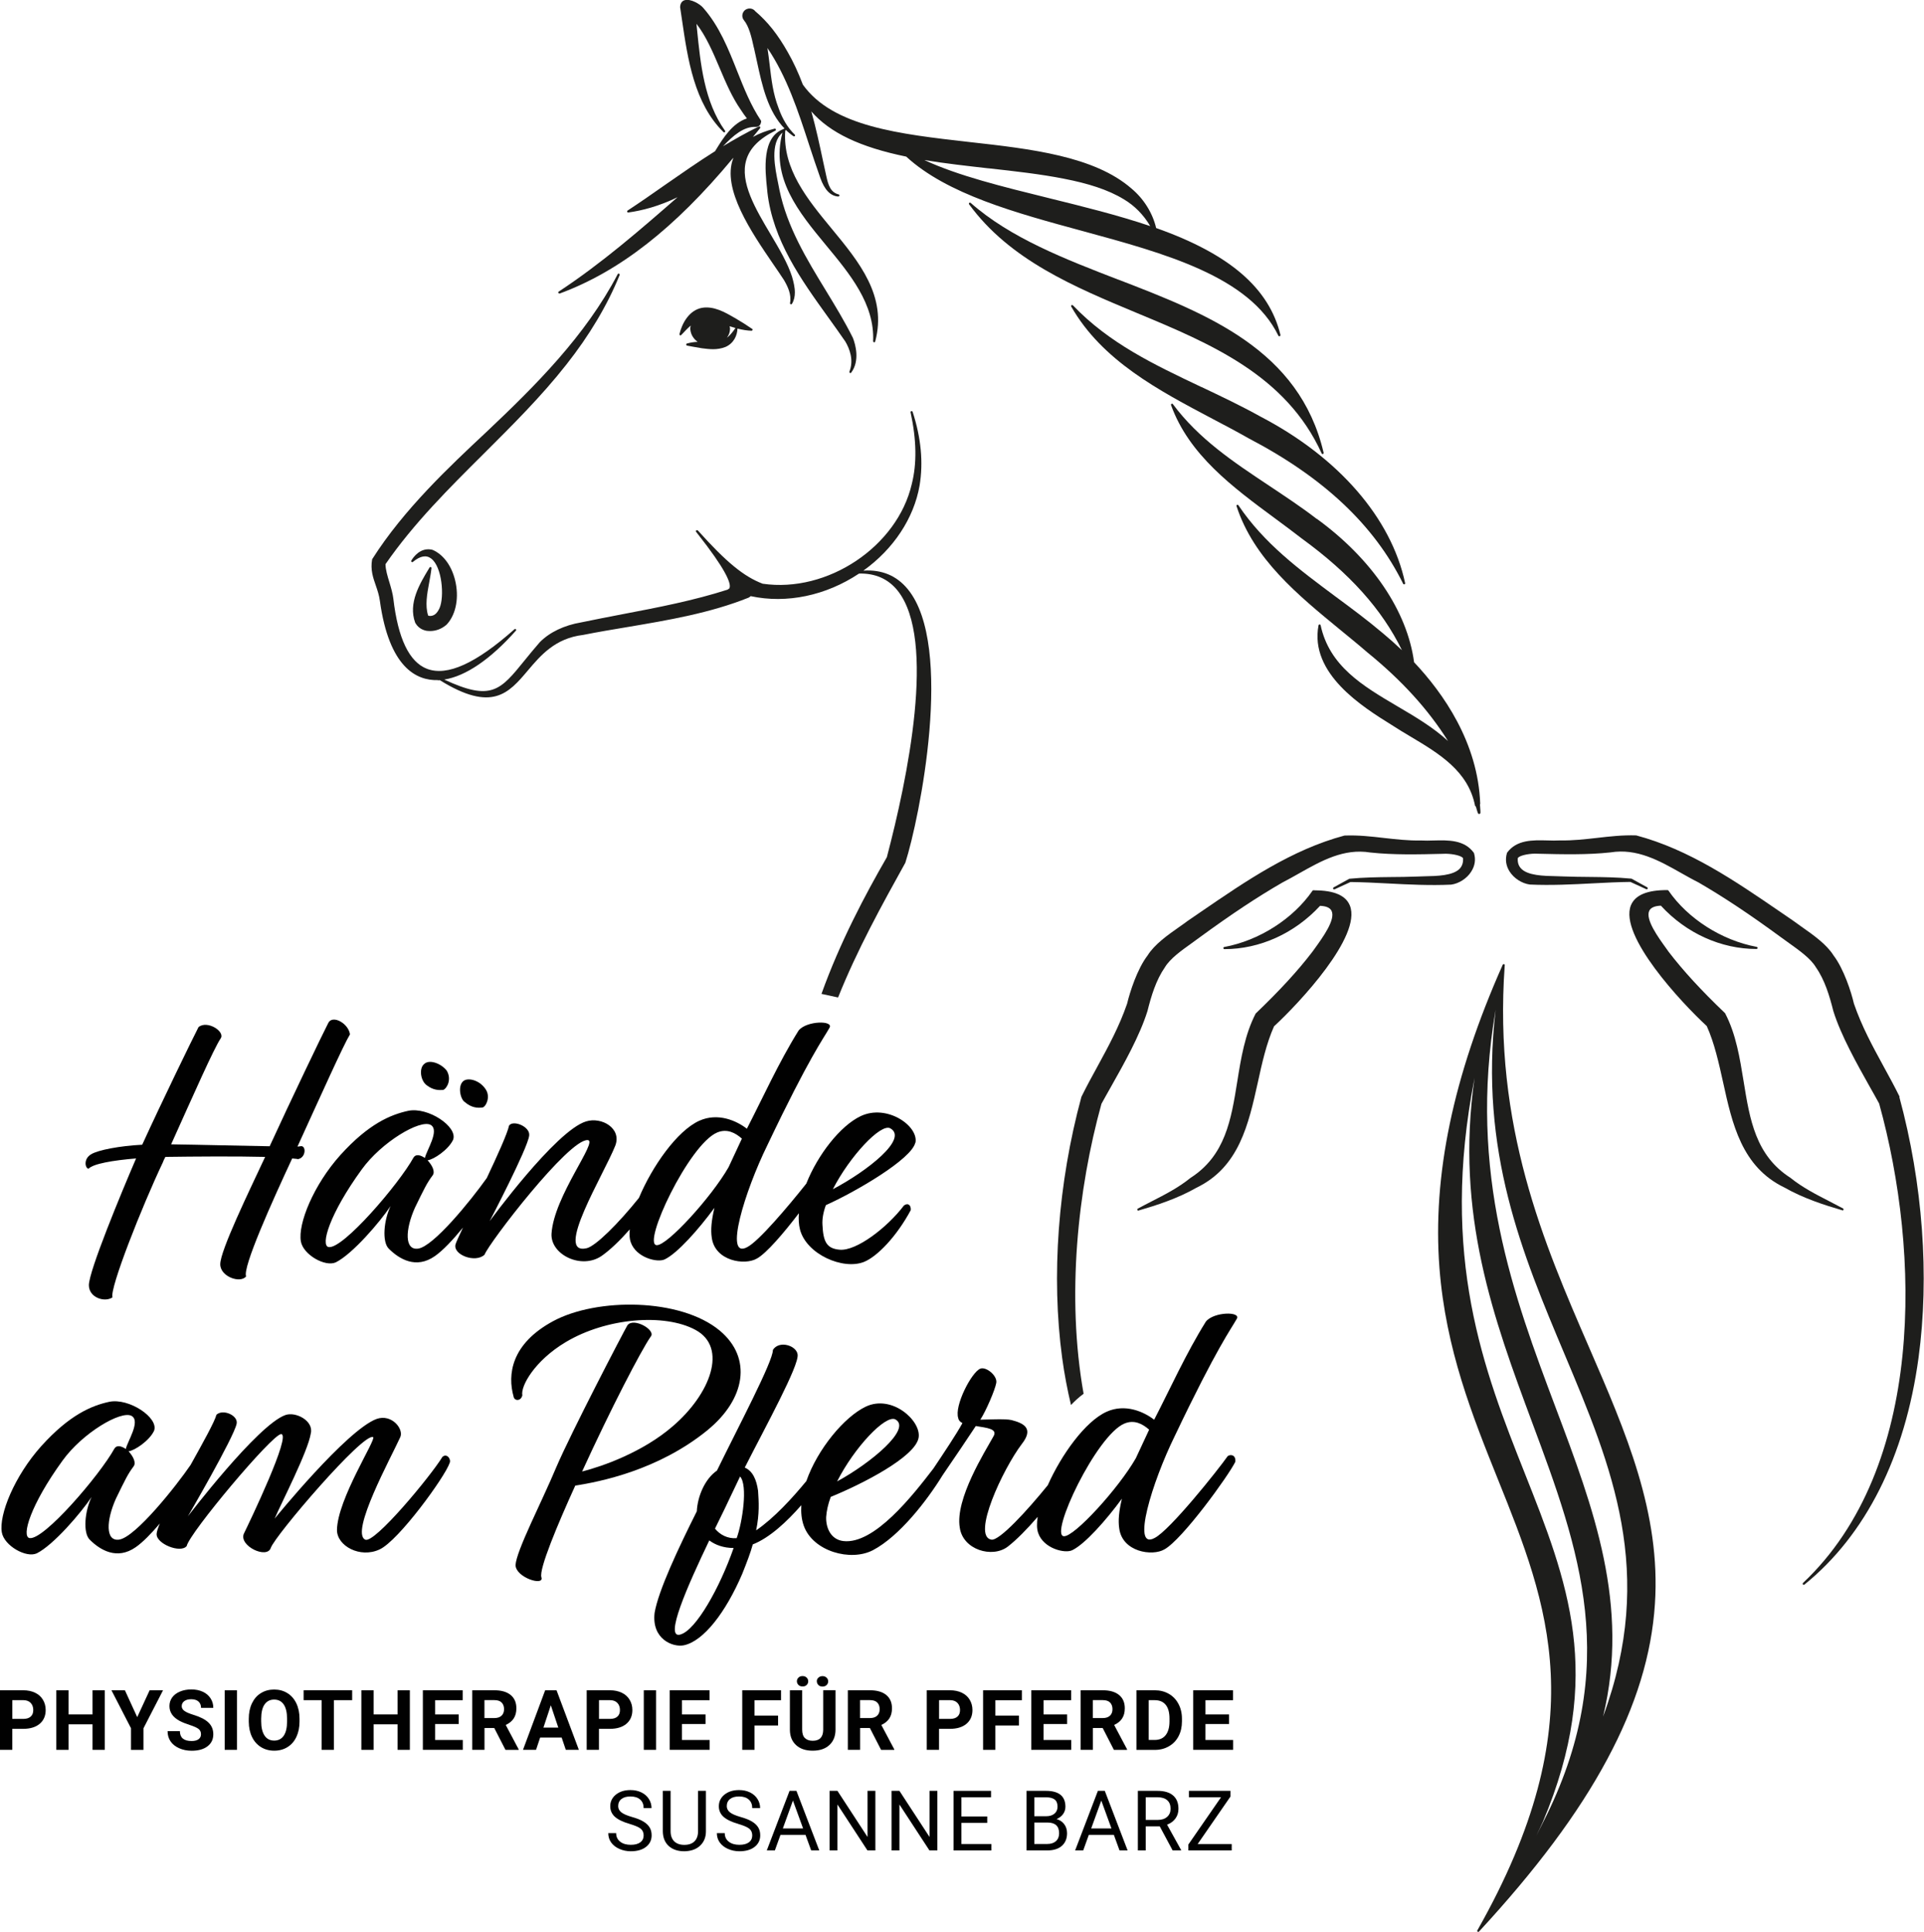<?xml version="1.0" encoding="UTF-8"?>
<svg id="Ebene_2" data-name="Ebene 2" xmlns="http://www.w3.org/2000/svg" viewBox="0 0 390.48 392.03">
  <defs>
    <style>
      .cls-1 {
        fill: #010101;
      }

      .cls-2 {
        fill: #1e1e1c;
      }
    </style>
  </defs>
  <g id="Ebene_1-2" data-name="Ebene 1">
    <g>
      <g>
        <path class="cls-1" d="m2.49,350.82v4.26H0v-12.09h4.72c.91,0,1.71.17,2.4.5.69.33,1.22.8,1.59,1.42.37.61.56,1.31.56,2.09,0,1.18-.41,2.12-1.22,2.8-.81.68-1.93,1.02-3.37,1.02h-2.18Zm0-2.02h2.23c.66,0,1.16-.15,1.51-.47.35-.31.52-.75.52-1.33s-.17-1.07-.52-1.44-.83-.55-1.45-.56h-2.28v3.8Z"/>
        <path class="cls-1" d="m21.27,355.08h-2.49v-5.18h-4.86v5.18h-2.49v-12.09h2.49v4.9h4.86v-4.9h2.49v12.09Z"/>
        <path class="cls-1" d="m27.85,348.44l2.52-5.45h2.72l-3.97,7.71v4.39h-2.53v-4.39l-3.97-7.71h2.73l2.5,5.45Z"/>
        <path class="cls-1" d="m40.79,351.91c0-.47-.17-.83-.5-1.08-.33-.25-.93-.52-1.79-.8-.86-.28-1.55-.56-2.05-.83-1.37-.74-2.06-1.74-2.06-3,0-.65.18-1.24.55-1.75.37-.51.9-.91,1.59-1.2.69-.29,1.46-.43,2.32-.43s1.63.16,2.31.47c.68.31,1.2.76,1.57,1.33.38.57.56,1.22.56,1.94h-2.49c0-.55-.17-.98-.52-1.29-.35-.31-.84-.46-1.47-.46s-1.08.13-1.42.39c-.34.26-.51.6-.51,1.02,0,.39.2.72.59.99.4.27.98.51,1.75.75,1.42.43,2.45.96,3.1,1.59s.97,1.42.97,2.36c0,1.05-.4,1.87-1.19,2.46-.79.6-1.86.89-3.2.89-.93,0-1.78-.17-2.54-.51-.76-.34-1.35-.81-1.75-1.4-.4-.59-.6-1.28-.6-2.06h2.5c0,1.33.8,2,2.39,2,.59,0,1.05-.12,1.39-.36.33-.24.5-.58.5-1.01Z"/>
        <path class="cls-1" d="m48.09,355.08h-2.49v-12.09h2.49v12.09Z"/>
        <path class="cls-1" d="m60.79,349.31c0,1.19-.21,2.23-.63,3.13s-1.02,1.59-1.81,2.08c-.78.49-1.68.73-2.69.73s-1.9-.24-2.68-.72-1.4-1.17-1.83-2.06c-.43-.89-.65-1.92-.66-3.08v-.6c0-1.19.21-2.24.64-3.14.43-.9,1.03-1.6,1.82-2.08.78-.49,1.68-.73,2.69-.73s1.9.24,2.69.73c.78.48,1.39,1.18,1.82,2.08.43.91.64,1.95.64,3.14v.54Zm-2.53-.55c0-1.27-.23-2.23-.68-2.89s-1.1-.99-1.94-.99-1.48.33-1.94.98c-.45.65-.68,1.6-.69,2.86v.59c0,1.23.23,2.19.68,2.87s1.11,1.02,1.96,1.02,1.48-.33,1.93-.98c.45-.66.68-1.61.68-2.87v-.59Z"/>
        <path class="cls-1" d="m71.46,345h-3.7v10.08h-2.49v-10.08h-3.65v-2.02h9.85v2.02Z"/>
        <path class="cls-1" d="m83.18,355.08h-2.49v-5.18h-4.86v5.18h-2.49v-12.09h2.49v4.9h4.86v-4.9h2.49v12.09Z"/>
        <path class="cls-1" d="m93.09,349.84h-4.78v3.24h5.62v2h-8.11v-12.09h8.09v2.02h-5.6v2.88h4.78v1.95Z"/>
        <path class="cls-1" d="m100.32,350.65h-1.99v4.43h-2.49v-12.09h4.49c1.43,0,2.53.32,3.31.96s1.16,1.54,1.16,2.7c0,.83-.18,1.51-.54,2.06-.36.55-.9.99-1.62,1.32l2.62,4.94v.12h-2.67l-2.27-4.43Zm-1.99-2.02h2.01c.63,0,1.11-.16,1.45-.48.34-.32.51-.76.51-1.32s-.16-1.02-.49-1.35c-.32-.33-.82-.49-1.49-.49h-2v3.63Z"/>
        <path class="cls-1" d="m113.99,352.59h-4.37l-.83,2.49h-2.65l4.5-12.09h2.31l4.53,12.09h-2.65l-.84-2.49Zm-3.7-2.02h3.02l-1.52-4.53-1.5,4.53Z"/>
        <path class="cls-1" d="m121.56,350.82v4.26h-2.49v-12.09h4.72c.91,0,1.71.17,2.4.5.69.33,1.22.8,1.59,1.42.37.61.56,1.31.56,2.09,0,1.18-.41,2.12-1.22,2.8-.81.68-1.93,1.02-3.37,1.02h-2.18Zm0-2.02h2.23c.66,0,1.16-.15,1.51-.47.35-.31.52-.75.52-1.33s-.17-1.07-.52-1.44-.83-.55-1.45-.56h-2.28v3.8Z"/>
        <path class="cls-1" d="m133.15,355.08h-2.49v-12.09h2.49v12.09Z"/>
        <path class="cls-1" d="m143.19,349.84h-4.78v3.24h5.62v2h-8.11v-12.09h8.09v2.02h-5.6v2.88h4.78v1.95Z"/>
        <path class="cls-1" d="m157.91,350.14h-4.78v4.94h-2.49v-12.09h7.87v2.02h-5.38v3.12h4.78v2.01Z"/>
        <path class="cls-1" d="m169.57,342.99v7.97c0,1.32-.41,2.37-1.24,3.14-.83.77-1.96,1.15-3.39,1.15s-2.53-.37-3.36-1.12-1.25-1.77-1.27-3.08v-8.06h2.49v7.98c0,.79.19,1.37.57,1.73.38.36.91.54,1.57.54,1.4,0,2.11-.74,2.13-2.21v-8.05h2.5Zm-5.54-1.82c0,.3-.11.54-.32.75s-.49.3-.83.3-.62-.1-.83-.31-.32-.45-.32-.74.1-.54.32-.75c.21-.21.49-.31.83-.31s.62.1.83.31c.21.21.32.46.32.75Zm1.74,0c0-.3.11-.55.34-.75.22-.2.5-.3.82-.3s.6.1.82.31c.22.21.33.46.33.75s-.1.54-.32.75c-.21.21-.49.31-.83.31s-.62-.1-.83-.31c-.21-.21-.32-.46-.32-.75Z"/>
        <path class="cls-1" d="m176.55,350.65h-1.99v4.43h-2.49v-12.09h4.49c1.43,0,2.53.32,3.31.96s1.16,1.54,1.16,2.7c0,.83-.18,1.51-.54,2.06-.36.55-.9.99-1.62,1.32l2.62,4.94v.12h-2.67l-2.27-4.43Zm-1.99-2.02h2.01c.63,0,1.11-.16,1.45-.48.34-.32.51-.76.51-1.32s-.16-1.02-.49-1.35c-.32-.33-.82-.49-1.49-.49h-2v3.63Z"/>
        <path class="cls-1" d="m190.58,350.82v4.26h-2.49v-12.09h4.72c.91,0,1.71.17,2.4.5.69.33,1.22.8,1.59,1.42.37.61.56,1.31.56,2.09,0,1.18-.41,2.12-1.22,2.8-.81.68-1.93,1.02-3.37,1.02h-2.18Zm0-2.02h2.23c.66,0,1.16-.15,1.51-.47.35-.31.52-.75.52-1.33s-.17-1.07-.52-1.44-.83-.55-1.45-.56h-2.28v3.8Z"/>
        <path class="cls-1" d="m206.79,350.14h-4.78v4.94h-2.49v-12.09h7.87v2.02h-5.38v3.12h4.78v2.01Z"/>
        <path class="cls-1" d="m216.57,349.84h-4.78v3.24h5.62v2h-8.11v-12.09h8.09v2.02h-5.6v2.88h4.78v1.95Z"/>
        <path class="cls-1" d="m223.8,350.65h-1.99v4.43h-2.49v-12.09h4.49c1.43,0,2.53.32,3.31.96s1.16,1.54,1.16,2.7c0,.83-.18,1.51-.54,2.06-.36.55-.9.99-1.62,1.32l2.62,4.94v.12h-2.67l-2.27-4.43Zm-1.99-2.02h2.01c.63,0,1.11-.16,1.45-.48.34-.32.51-.76.51-1.32s-.16-1.02-.49-1.35c-.32-.33-.82-.49-1.49-.49h-2v3.63Z"/>
        <path class="cls-1" d="m230.64,355.08v-12.09h3.72c1.06,0,2.01.24,2.85.72.84.48,1.49,1.16,1.96,2.04.47.88.71,1.89.71,3.01v.56c0,1.12-.23,2.12-.69,3-.46.88-1.11,1.55-1.96,2.04s-1.79.73-2.85.73h-3.75Zm2.49-10.08v8.07h1.2c.98,0,1.72-.32,2.23-.96s.78-1.55.79-2.73v-.64c0-1.23-.25-2.16-.76-2.79-.51-.63-1.25-.95-2.23-.95h-1.23Z"/>
        <path class="cls-1" d="m249.43,349.84h-4.78v3.24h5.62v2h-8.11v-12.09h8.09v2.02h-5.6v2.88h4.78v1.95Z"/>
        <path class="cls-1" d="m127.77,370.1c-1.37-.39-2.36-.88-2.99-1.45-.62-.57-.93-1.28-.93-2.12,0-.95.38-1.74,1.14-2.36.76-.62,1.75-.93,2.97-.93.83,0,1.57.16,2.22.48.65.32,1.16.76,1.51,1.33.36.56.54,1.18.54,1.85h-1.6c0-.73-.23-1.31-.7-1.73-.47-.42-1.12-.63-1.97-.63-.79,0-1.4.17-1.84.52-.44.35-.66.83-.66,1.44,0,.49.21.91.63,1.25.42.34,1.13.65,2.13.94,1.01.28,1.79.59,2.36.94.57.34.99.74,1.26,1.19.28.45.41.99.41,1.6,0,.98-.38,1.76-1.15,2.36-.76.59-1.79.88-3.07.88-.83,0-1.61-.16-2.33-.48-.72-.32-1.27-.75-1.67-1.31-.39-.55-.58-1.18-.58-1.89h1.6c0,.73.27,1.31.81,1.73.54.43,1.26.64,2.16.64.84,0,1.49-.17,1.94-.51s.67-.81.67-1.4-.21-1.05-.62-1.38c-.42-.32-1.17-.64-2.26-.96Z"/>
        <path class="cls-1" d="m143.27,363.4v8.22c0,1.14-.36,2.07-1.08,2.8-.71.73-1.68,1.13-2.89,1.22l-.42.02c-1.32,0-2.38-.36-3.16-1.07s-1.18-1.7-1.2-2.95v-8.24h1.58v8.19c0,.88.24,1.55.72,2.04.48.48,1.17.73,2.06.73s1.59-.24,2.07-.72c.48-.48.72-1.16.72-2.04v-8.2h1.6Z"/>
        <path class="cls-1" d="m149.81,370.1c-1.37-.39-2.36-.88-2.99-1.45-.62-.57-.93-1.28-.93-2.12,0-.95.38-1.74,1.14-2.36.76-.62,1.75-.93,2.97-.93.83,0,1.57.16,2.22.48.65.32,1.16.76,1.51,1.33.36.56.54,1.18.54,1.85h-1.6c0-.73-.23-1.31-.7-1.73-.47-.42-1.12-.63-1.97-.63-.79,0-1.4.17-1.84.52-.44.35-.66.83-.66,1.44,0,.49.21.91.63,1.25.42.34,1.13.65,2.13.94,1.01.28,1.79.59,2.36.94.57.34.99.74,1.26,1.19.28.45.41.99.41,1.6,0,.98-.38,1.76-1.15,2.36-.76.59-1.79.88-3.07.88-.83,0-1.61-.16-2.33-.48-.72-.32-1.27-.75-1.67-1.31-.39-.55-.58-1.18-.58-1.89h1.6c0,.73.27,1.31.81,1.73.54.43,1.26.64,2.16.64.84,0,1.49-.17,1.94-.51s.67-.81.67-1.4-.21-1.05-.62-1.38c-.42-.32-1.17-.64-2.26-.96Z"/>
        <path class="cls-1" d="m163.47,372.33h-5.07l-1.14,3.16h-1.64l4.62-12.09h1.4l4.63,12.09h-1.64l-1.15-3.16Zm-4.59-1.3h4.11l-2.06-5.66-2.05,5.66Z"/>
        <path class="cls-1" d="m177.65,375.49h-1.6l-6.09-9.32v9.32h-1.6v-12.09h1.6l6.11,9.36v-9.36h1.59v12.09Z"/>
        <path class="cls-1" d="m190.23,375.49h-1.6l-6.09-9.32v9.32h-1.6v-12.09h1.6l6.11,9.36v-9.36h1.59v12.09Z"/>
        <path class="cls-1" d="m200.36,369.9h-5.24v4.29h6.09v1.3h-7.68v-12.09h7.6v1.3h-6.01v3.9h5.24v1.3Z"/>
        <path class="cls-1" d="m208.33,375.49v-12.09h3.95c1.31,0,2.3.27,2.96.81.66.54.99,1.35.99,2.41,0,.56-.16,1.06-.48,1.5-.32.44-.76.77-1.31,1.01.65.18,1.17.53,1.55,1.04.38.51.57,1.12.57,1.83,0,1.08-.35,1.94-1.05,2.56s-1.7.93-2.98.93h-4.19Zm1.59-6.94h2.41c.7,0,1.26-.17,1.67-.52.42-.35.63-.82.63-1.42,0-.66-.19-1.15-.58-1.45s-.98-.45-1.77-.45h-2.36v3.85Zm0,1.28v4.35h2.63c.74,0,1.33-.19,1.76-.58.43-.39.64-.92.64-1.59,0-1.46-.79-2.18-2.38-2.18h-2.66Z"/>
        <path class="cls-1" d="m226.05,372.33h-5.07l-1.14,3.16h-1.64l4.62-12.09h1.4l4.63,12.09h-1.64l-1.15-3.16Zm-4.59-1.3h4.11l-2.06-5.66-2.05,5.66Z"/>
        <path class="cls-1" d="m235.37,370.6h-2.84v4.89h-1.6v-12.09h4c1.36,0,2.41.31,3.14.93.73.62,1.1,1.52,1.1,2.71,0,.75-.2,1.41-.61,1.97-.41.56-.97.98-1.7,1.25l2.84,5.13v.1h-1.71l-2.62-4.89Zm-2.84-1.3h2.45c.79,0,1.42-.21,1.89-.62.47-.41.7-.96.7-1.65,0-.75-.22-1.32-.67-1.72-.45-.4-1.09-.6-1.93-.61h-2.44v4.59Z"/>
        <path class="cls-1" d="m243.06,374.19h6.92v1.3h-8.8v-1.2l6.63-9.59h-6.52v-1.3h8.43v1.16l-6.65,9.63Z"/>
      </g>
      <path class="cls-2" d="m138.17,39.49l-.31.26c-.12.1-.24.2-.36.31.53-.24,1.05-.51,1.6-.82.27-.24.54-.48.82-.71-.58.34-1.16.66-1.75.97Z"/>
      <path class="cls-2" d="m159.44,26.24c-.05-.09-.14-.14-.22-.12h-.03c-.05.02-.1.03-.15.07-.03.02-.03.05-.05.07-.07.22-.14.44-.17.66.17-.15.34-.29.54-.41.02-.02.03-.02.03-.03.07-.07.1-.17.05-.24Z"/>
      <path class="cls-2" d="m90.49,126.88h-.02c-.87.75-2.04,1.17-3.16,1.17-.26,0-.51-.02-.75-.05-1.02-.19-1.82-.77-2.3-1.65-1.45-3.96.92-7.88,2.81-11.01l.1-.17c.05-.09.15-.14.26-.1s.15.14.14.22c-.1.95-.29,1.94-.46,2.89-.43,2.31-.87,4.7-.22,6.72l.02.02q.09.07.46.07c.78-.05,1.33-.51,1.84-1.6,1-2.31.53-8.37-1.7-10.05-1-.77-2.25-.53-3.71.68-.09.07-.19.07-.27,0s-.1-.19-.05-.27c.39-.66,1.84-2.77,4.27-2.19,2.36.99,4.12,3.54,4.75,6.8.66,3.4-.12,6.67-1.99,8.52Z"/>
      <g>
        <g>
          <path class="cls-1" d="m60.99,232.59c-.08,0-.39.08-.62.08,4.94-10.81,9.34-20.62,10.66-22.78-.31-2.24-3.55-4.02-4.4-2.32-1.24,2.4-7.65,15.76-11.9,25.03-5.64-.08-13.98-.31-20-.39,4.63-10.27,8.65-19.39,10.04-21.47,1.01-1.39-2.7-3.79-4.48-2.32-1.31,2.55-7.26,14.75-11.43,23.87-4.56.23-8.96,1.08-10.35,1.93-1.62.93-1.24,2.86-.54,2.94.93-1.01,4.94-1.7,9.65-2.09-3.09,7.18-9.58,22.86-9.58,25.72,0,2.55,3.24,3.55,4.79,2.47-.62-1.78,6.02-18.54,10.2-27.34.15-.39.31-.77.54-1.16,5.79-.08,14.29-.15,20.24,0-3.32,7.11-9.11,19-9.11,21.78,0,2.55,4.09,3.94,5.25,2.47-.77-1.78,5.25-15.14,9.35-23.94.62.08,1,.08,1.16.15,1.7-.31,1.7-2.86.54-2.63Z"/>
          <path class="cls-1" d="m86.63,220.24c1.31,1,2.47,1,3.32.93.77-.31,1.78-2.16.7-3.94-1.16-1.47-3.55-2.32-4.56-1.32-1.08.85-.77,3.4.54,4.33Z"/>
          <path class="cls-1" d="m94.35,223.64c1.32,1.16,2.63,1.24,3.63,1.08.62-.15,1.62-2.09.62-3.63-1.16-1.85-3.48-2.47-4.48-1.78-1.32.93-.7,3.79.23,4.33Z"/>
          <path class="cls-1" d="m185.79,231.9c.7-3.4-5.79-7.95-11.12-5.41-4.13,1.96-8.71,7.83-11.03,13.69-3.74,4.71-9.69,11.73-11.98,12.88-4.79,2.63-.54-11.28,4.09-20.7,8.57-18,11.43-21.7,12.59-23.79.93-1.54-4.64-1.47-6.26.54-4.01,6.41-7.34,13.82-10.5,19.93-2.09-1.62-5.87-3.32-9.65-1.62-4.54,2.05-9.6,9.31-12.26,15.66-4.17,5.2-8.77,9.77-10.6,10.21-6.72,1.54,3.48-14.98,5.79-20.78,1.39-3.55-2.78-5.95-5.95-4.94-6.18,1.93-19.54,20.24-19.54,20.24,0,0,7.72-14.75,8.03-17.38.23-1.85-3.32-3.24-4.09-2.01-.34,1.59-2.33,6-4.52,10.63-3.29,4.63-10.84,13.92-13.94,14.32-2.78.38-2.63-3.86-.62-8.34,1.85-3.79,2.39-4.94,3.55-6.49.62-.77-.08-2.09-1-3.09,1.24-.15,4.25-2.16,5.18-4.17,1-2.63-5.1-6.72-9.12-5.87-3.55.77-8.03,2.63-13.75,8.96-5.48,6.1-8.65,13.98-8.03,17.53.46,2.7,4.94,5.25,7.1,4.25,3.4-1.7,8.96-8.19,11.12-11.43-1.39,2.86-1.78,7.26-.39,8.65,2.16,2.16,5.56,4.17,9.34,1.54,1.65-1.14,3.71-3.34,5.73-5.81-.78,1.66-1.34,2.87-1.49,3.34-.69,2.16,4.02,3.94,5.87,2.16.85-2.32,17.07-23.48,20.93-23.25,2.24.08-6.87,11.35-7.34,19-.23,4.25,6.1,7.34,10.2,4.48,1.71-1.2,3.69-3.1,5.68-5.36-.1,1.02-.05,1.9.19,2.58,1.08,3.17,5.48,4.25,6.95,3.48,2.55-1.24,6.8-6.02,10.04-10.43-.62,2.63-.77,4.48-.54,6.02.62,4.79,6.72,5.72,9.19,4.25,1.91-1.06,5.41-5.14,8.49-9.18-.08,1.18-.03,2.31.23,3.31,1.31,5.02,8.73,8.26,12.98,6.57,2.7-1.08,6.64-5.18,9.5-10.51.08-1.08-.62-1.54-1.39-.93-3.4,4.48-9.65,9.27-13.05,8.96-2.63-.23-3.32-1.62-3.48-5.02-.08-1.16.15-2.55.69-4.02,6.18-2.78,17.38-9.34,18.15-12.67Zm-119.09,21.16c-1.7-.31.15-6.72,6.72-15.76,4.02-5.56,11.82-10.19,13.98-9.04,1.93,1.08-.93,5.33-1.16,6.72-.93-.62-1.85-.85-2.32-.08-2.93,5.33-14.37,18.69-17.23,18.15Zm66.57-.39c-3.01-.15,6.57-20.47,12.28-22.86,2.01-.85,3.71.08,5.02,1.24l-2.7,5.79c-3.48,6.1-12.51,15.99-14.6,15.83Zm47.42-23.71c3.71,2.09-4.63,8.65-11.66,12.36,3.4-6.64,9.73-13.44,11.66-12.36Z"/>
        </g>
        <path class="cls-1" d="m89.72,295.74c-2.32,3.78-13.75,17.61-15.6,16.68-3.09-1.47,5.25-16.68,7.11-20.78.77-1.62-1.7-4.79-4.79-3.71-6.1,2.24-20.7,20.23-20.7,20.23,1.31-3.09,6.79-13.67,7.34-17.3.62-2.55-3.09-4.48-5.18-3.71-5.64,2.01-19.77,20.55-19.77,20.55,0,0,9.27-15.91,9.89-18.77.39-1.7-2.78-3.09-4.09-1.85-.37,1.42-2.71,5.62-5.24,10.17-2.86,4.21-11.22,14.74-14.53,15.17-2.78.38-2.63-3.86-.62-8.34,1.85-3.79,2.39-4.94,3.55-6.49.62-.77-.08-2.09-1-3.09,1.24-.15,4.25-2.16,5.18-4.17,1-2.63-5.1-6.72-9.12-5.87-3.55.77-8.03,2.63-13.75,8.96-5.48,6.1-8.65,13.98-8.03,17.53.46,2.7,4.94,5.25,7.1,4.25,3.4-1.7,8.96-8.19,11.12-11.43-1.39,2.86-1.78,7.26-.39,8.65,2.16,2.16,5.56,4.17,9.34,1.54,1.42-.98,3.15-2.75,4.9-4.81-.39.93-.63,1.66-.65,2.1-.15,2.01,4.87,4.02,6.1,2.47.54-2.63,17.38-22.71,19.16-22.71,2.16,0-6.33,17.69-7.57,20.23-1,2.47,4.71,5.18,5.48,2.86.77-2.4,18.77-23.48,20.77-22.48.7.39-7.26,12.59-7.34,18.85,0,3.24,4.71,5.79,8.65,3.94,3.86-1.77,13.28-14.75,14.21-17.53.39-.77-.62-2.16-1.54-1.16Zm-83.72,16.37c-1.7-.31.15-6.72,6.72-15.76,4.02-5.56,11.82-10.19,13.98-9.04,1.93,1.08-.93,5.33-1.16,6.72-.93-.62-1.85-.85-2.32-.08-2.93,5.33-14.37,18.69-17.23,18.15Z"/>
        <g>
          <path class="cls-1" d="m143.62,290.18c7.65-6.26,9.11-14.6,2.47-20.16-7.96-6.64-24.95-6.72-33.83-1.93-8.57,4.63-9.27,10.89-8.03,15.29.15.93,1.47,1.01,1.78-.23-.38-1.85,2.47-7.03,8.81-10.81,8.26-4.94,20.08-5.87,26.34-2.47,6.57,3.55,3.09,12.98-4.71,19.62-6.02,5.17-14.06,8.03-18.31,9.11,5.87-12.82,11.97-24.56,13.9-27.34,1.24-1.32-3.48-4.02-4.71-2.32-.93,1.62-11.43,21.78-14.44,28.81-2.86,6.87-8.11,16.91-8.26,19.85.08,2.55,5.87,4.32,5.25,2.47-.54-1.62,3.32-10.81,6.87-18.61,4.94-.77,16.84-3.09,26.88-11.28Z"/>
          <path class="cls-1" d="m251,267.63c.93-1.54-4.64-1.47-6.26.54-4.01,6.41-7.34,13.82-10.5,19.92-2.09-1.62-5.87-3.32-9.65-1.62-4.36,1.97-9.2,8.75-11.94,14.91-4.14,5.11-9.87,11.37-11.46,11.04-4.01-.7,2.32-14.29,6.18-19.39,2.55-3.24.31-4.25-2.08-4.87-1.24-.31-5.1-.08-6.33-.08,1.16-1.78,3.01-6.1,3.24-7.49.23-1.47-2.09-3.32-3.24-2.86-1.78.69-5.33,7.57-4.48,10.04.08.46.39.77.85,1-1.18,2.19-3.92,6.27-5.89,9.22-4.18,5.44-11.99,15.46-18.29,14.72-2.55-.31-3.55-2.7-3.48-4.87.08-1.24.39-2.63.93-4.09,6.26-2.55,17.23-8.11,17.84-12.05.54-3.4-5.41-8.8-10.74-6.26-4.34,2.07-9.78,8.6-12.05,15.1-2.86,3.47-6.54,7.5-10.19,10,.7-3.4.54-5.79.39-8.03-.31-2.24-1.08-4.02-2.7-4.71,4.32-8.5,11.04-20.7,10.73-22.94-.23-1.85-3.78-2.93-5.02-.93.08,2.24-7.18,15.91-11.35,24.48-2.47,1.7-3.94,5.25-4.09,8.26-3.71,7.42-7.8,16.06-8.57,20.62-.62,5.33,3.71,7.03,5.95,6.57,4.02-.85,8.5-6.72,11.82-14.45.93-2.32,1.7-4.32,2.16-6.02,3.39-1.32,6.93-4.61,9.85-7.96-.09,1.48.04,2.9.5,4.18,1.85,5.18,9.5,7.34,14.06,4.94,5.35-2.83,10.9-9.97,14.11-15.19,2.45-3.58,5.15-7.57,6.74-9.99,2.24.38,4.56.54,3.55,2.16-1.62,2.94-7.8,12.67-6.8,18.46.62,4.48,6.57,6.26,9.73,3.86,1.77-1.36,3.96-3.59,6.08-6.05-.2,1.32-.19,2.44.1,3.27,1.08,3.17,5.48,4.25,6.95,3.48,2.55-1.24,6.8-6.02,10.04-10.43-.62,2.63-.77,4.48-.54,6.02.62,4.79,6.72,5.72,9.19,4.25,3.63-2.01,12.98-14.91,14.37-17.76.15-1.31-.85-1.62-1.54-1.16-2.01,2.86-11.74,15.06-14.83,16.61-4.79,2.63-.54-11.28,4.09-20.7,8.57-18,11.43-21.7,12.59-23.79Zm-112.84,64.03c-3.55,1.16,1.47-10.04,5.79-19.08,1.24.93,2.93,1.54,4.94,1.54-2.86,8.19-7.65,16.61-10.73,17.53Zm11.35-19.54c-1.85.15-3.4-.7-4.4-1.93,1.39-2.78,2.55-5.25,3.32-6.87l1.77-3.71c1.62,1.78.46,9.35-.69,12.51Zm32.2-24.1c3.4,1.85-4.87,8.81-11.82,12.59,3.48-6.87,9.81-13.59,11.82-12.59Zm48.81,7.88c-3.48,6.1-12.51,15.99-14.6,15.83-3.01-.15,6.57-20.47,12.28-22.86,2.01-.85,3.71.08,5.02,1.24l-2.7,5.79Z"/>
        </g>
      </g>
      <g>
        <path class="cls-2" d="m267.22,105.29c-3.13-2.42-6.45-4.59-9.63-6.72-7.33-4.87-14.27-9.48-19.56-16.57-.05-.09-.17-.1-.26-.05-.1.05-.14.15-.1.26,3.64,10.09,12.5,16.64,21.08,22.97,1.89,1.39,3.67,2.72,5.43,4.08,9.76,7.11,16.26,14.34,20.35,22.68-1.29-1.22-2.57-2.36-3.81-3.39-3.11-2.64-6.41-5.09-9.61-7.45-7.47-5.56-14.54-10.8-19.78-18.58-.07-.09-.17-.12-.27-.07-.1.05-.14.15-.1.26,3.49,10.72,12.44,18.03,21.09,25.13,1.89,1.55,3.69,3.01,5.43,4.52,6.99,5.68,12.37,11.58,16.4,18.01-2.99-2.76-6.65-4.92-10.21-7.01-7.13-4.2-13.86-8.18-15.65-16.5-.02-.09-.12-.15-.2-.15-.1,0-.2.07-.22.17-1.87,9.82,8.96,16.57,14.78,20.19,1.26.83,2.64,1.65,3.95,2.43,5.73,3.42,11.65,6.96,13.03,13.98.02.09.09.14.15.15.07.17.15.46.2.66.22.71.27.88.44.88h.07s.07-.02.1-.03c.17-.05.17-.19.09-1.19-.02-.24-.03-.54-.05-.73.03-.03.05-.09.05-.14-.44-12.4-7.52-22.45-13.42-28.7-1.38-10.38-8.57-20.99-19.75-29.11Z"/>
        <path class="cls-2" d="m153.01,9.69c.22.94.43,1.89.63,2.87,1.03,4.76,2.18,10.08,5.66,13.6-.03-.02-.05-.04-.08-.05h-.03c-.05.02-.1.03-.15.07-4.47,1.62-3.78,8.27-3.35,12.25l.05.56c1.11,9.76,6.82,17.73,12.35,25.41,1.16,1.62,2.35,3.27,3.47,4.9.88,1.5,1.75,3.78.83,6.11-.03.1,0,.2.1.26.03.02.07.03.1.03.07,0,.12-.03.17-.09,1.8-2.45.85-5.73.34-7.04-1.67-3.35-3.64-6.58-5.55-9.71-3.84-6.29-7.81-12.81-9.36-20.31-.07-.37-.15-.78-.24-1.22-.68-3.32-1.72-8.23.85-10.41-2.45,9.19,3.3,16.13,8.86,22.86,4.85,5.85,9.87,11.91,9.54,19.46,0,.1.09.2.19.22h.03c.1,0,.19-.07.2-.15,2.47-9.22-3.27-16.16-8.81-22.88-4.93-5.97-10.02-12.15-9.44-19.95v-.14s-.01-.07-.03-.11c.51.51,1.07.98,1.68,1.4.1.07.22.05.29-.03s.07-.22-.02-.29c-1.39-1.34-2.5-3.16-3.28-5.39-1.12-2.87-1.46-5.83-1.8-8.71-.14-1.14-.27-2.31-.46-3.47,3.93,5.8,6.23,12.79,8.44,19.58.73,2.23,1.5,4.56,2.28,6.75.87,2.47,2.08,3.71,3.67,3.81.12-.02.2-.09.22-.19s-.05-.2-.15-.24c-1.67-.41-2.13-1.94-2.52-3.76-.2-.95-.43-1.92-.63-2.89-.71-3.35-1.45-6.82-2.4-10.19,3.78,4.34,9.93,7.26,19.26,9.17,8.32,7.64,22.27,11.43,35.76,15.09,16.69,4.54,33.94,9.22,39.77,21.25.03.07.12.12.19.12.03,0,.05,0,.09-.02.1-.03.15-.14.14-.26-2.31-9.51-10.33-16.42-25.23-21.69-.7-3.03-2.52-5.94-5-8.01-7.55-6.58-20.43-8.05-32.88-9.44-14.26-1.62-27.73-3.13-33.82-11.65-.92-2.43-1.91-4.58-3.03-6.53-2.04-3.62-4.08-6.21-6.69-8.42,0,0-.02-.02-.03-.05-.02-.02-.05-.05-.09-.09-.53-.46-1.31-.48-1.91-.03-.63.54-.71,1.45-.2,2.06,1.02,1.24,1.55,3.44,2.01,5.58Zm47.58,24.46c5.43.6,10.68,1.19,15.4,2.13,4.73.92,8.88,2.19,12.11,4.17,2.16,1.28,4,3.15,5.34,5.43-6.53-2.21-13.68-3.98-20.58-5.68-9.42-2.33-18.37-4.52-25.26-7.72,4.24.7,8.69,1.19,13,1.68Z"/>
        <path class="cls-2" d="m113.51,59.58s.05,0,.09-.02c12.08-4.46,23.29-13.2,35.08-27.37l.03-.03c.05-.05.1-.09.14-.14-.02.05-.03.09-.05.14-2.33,6.16,3.73,15,8.15,21.47.8,1.16,1.55,2.26,2.18,3.23.75,1.31,1.53,2.87,1.21,4.64-.02.1.03.2.14.24.02,0,.05.02.07.02.09,0,.15-.05.19-.12.43-.71.58-1.5.58-2.3,0-1.05-.27-2.14-.56-3.15-.85-2.7-2.55-5.58-4.35-8.62-3.1-5.21-6.29-10.6-4.95-15.11.71-2.4,2.65-4.35,5.9-5.95.1-.05.14-.15.1-.26-.03-.1-.14-.17-.26-.14-1.7.43-3.16.99-4.39,1.68.49-.58.97-1.17,1.46-1.79.05-.07.05-.19,0-.26-.07-.09-.17-.1-.26-.07-2.5,1.22-4.92,2.59-7.28,4.01,2.04-2.11,4.17-4.08,6.77-3.93.03,0,.29,0,.54-.2.32-.17.46-.82.44-.99-.02-.03-.03-.07-.05-.1-2.04-3.03-3.45-6.58-4.81-10-1.79-4.52-3.64-9.2-6.96-12.93-.54-.65-2.5-1.87-3.73-1.48-.39.12-.85.46-.9,1.39.14.87.26,1.75.39,2.64,1.16,7.91,2.47,16.88,8.4,22.71.09.09.2.09.29.02.09-.07.1-.2.03-.29-4.22-5.94-4.97-13.49-5.7-20.79l-.09-.9c1.96,2.52,3.35,5.78,4.7,8.96,1.24,2.93,2.53,5.95,4.27,8.45.37.6.82,1.19,1.26,1.79-2.94.99-4.8,3.96-6.29,6.38l-.17.27c-3.47,2.19-6.82,4.53-10.12,6.82-2.48,1.74-5.05,3.54-7.62,5.22-.09.05-.12.17-.09.26s.12.14.2.14h.03c2.82-.39,6.24-1.28,9.99-3.1-7.59,6.63-15.46,13.46-24.1,19.14-.1.05-.14.17-.09.27.05.07.12.12.19.12Z"/>
        <path class="cls-2" d="m226.94,56.74c-10.75-4.15-21.86-8.44-29.94-15.57-.09-.07-.2-.07-.29,0s-.09.19-.03.29c8.27,11.31,21.38,16.77,34.07,22.06,14.88,6.19,30.26,12.61,37.48,28.48.03.09.1.14.19.14.03,0,.05,0,.07-.02.1-.03.17-.14.14-.26-4.92-20.92-23.59-28.15-41.68-35.13Z"/>
        <path class="cls-2" d="m243.81,78.53c-9.61-4.56-18.7-8.86-26.06-16.57-.09-.07-.2-.09-.29-.02-.09.07-.1.19-.05.27,6.26,10.96,17.69,16.98,28.73,22.81,2.53,1.33,4.93,2.59,7.28,3.93,15.23,7.96,25.48,17.62,31.35,29.5.03.09.12.12.19.12h.07c.1-.03.17-.15.14-.26-2.82-13.2-13.52-25.52-29.34-33.77-3.93-2.19-8.03-4.13-12.01-6.02Z"/>
        <path class="cls-2" d="m305.4,195.88v-.05s-.02-.05-.03-.09l-.07-.07s-.03-.02-.05-.02c-.03-.02-.07-.02-.09,0-.03,0-.07,0-.09.02-.03.02-.05.03-.07.07-.02,0-.02.02-.02.03-10.09,22.69-14.27,42.82-12.84,61.51,1.28,16.54,6.67,29.96,11.87,42.92,10.19,25.33,19.78,49.25-4.17,91.5h-.02s-.02.07-.02.1v.03s0,.03.02.05v.02s.05.07.09.09c.03.02.07.03.1.03.05,0,.09-.02.12-.03.03-.02.03-.03.05-.05,11.5-12.44,20.11-23.93,25.98-34.89,5.89-10.94,9.05-21.35,9.71-31.57,1.22-18.47-5.87-34.79-13.37-52.09-9.12-21.01-19.46-44.81-17.11-77.52Zm7.77,173.91c-.46.92-.92,1.84-1.39,2.74.48-.97.92-1.92,1.36-2.87,12.54-29.77,5-48.81-3.73-70.82-8.17-20.63-17.3-43.7-10.14-80.11-4.01,27.66,3.95,49.09,11.69,69.93,9.46,25.41,18.39,49.43,2.21,81.13Zm12.18-21.47c5.44-22.62-1.89-42.15-9.65-62.75-8.4-22.35-17.86-47.46-12.16-80.67-3.37,28.66,5.46,49.64,14.02,69.97,9.54,22.71,18.59,44.21,7.79,73.45Z"/>
        <path class="cls-2" d="m373.95,245.63c.09,0,.15-.05.19-.14.05-.1,0-.22-.09-.27-.92-.49-1.84-.97-2.77-1.45-2.7-1.39-5.49-2.82-7.86-4.73,0,0,0-.02-.02-.02-7.11-4.54-8.28-11.86-9.53-19.6-.77-4.7-1.53-9.54-3.74-13.78,0-.02-.02-.03-.03-.05-4.9-4.68-8.52-8.64-11.45-12.45-.15-.22-.34-.48-.53-.75-1.58-2.19-4.24-5.85-3.39-7.59.32-.63,1.11-.97,2.35-1.02,5.14,5.6,12.21,8.79,19.41,8.79.12,0,.2-.09.22-.19,0-.12-.07-.22-.19-.24-7.11-1.33-13.98-5.72-17.91-11.43-.05-.05-.1-.09-.17-.09-4.12-.03-6.6,1-7.45,3.11-2.43,6.16,10.26,19.73,15.4,24.48,1.57,3.47,2.45,7.52,3.32,11.43,1.85,8.42,3.78,17.15,12.42,21.32,3.88,2.21,8.1,3.56,11.75,4.63.03.02.05.02.07.02Z"/>
        <path class="cls-2" d="m385.54,222.58s-.02-.03-.02-.05c-1.02-2.08-2.14-4.12-3.22-6.09-2.3-4.22-4.47-8.2-6.04-12.78-.54-2.33-2.04-7.03-4.15-9.8-1.41-2.25-4.12-4.15-6.5-5.82-.6-.43-1.17-.83-1.7-1.22-.92-.63-1.84-1.26-2.76-1.89-9-6.16-18.29-12.54-29.07-15.41-2.81-.09-5.43.22-7.98.51-2.4.27-4.88.56-7.47.51-.83.05-1.7.03-2.64,0-2.89-.07-6.18-.17-8.13,2.5,0,.02-.02.05-.02.07-.39,1.29-.2,2.59.54,3.74.88,1.38,2.48,2.42,4.1,2.64,4.25.2,8.61-.02,12.81-.24,2.64-.14,5.12-.26,7.6-.29l3.23,1.48c.1.05.22,0,.27-.1.05-.1.02-.22-.09-.29l-3.15-1.74s-.07-.02-.09-.02c-2.81-.27-5.65-.31-8.42-.34-1.72-.02-3.5-.03-5.24-.1-.46-.03-.97-.03-1.48-.05-2.64-.05-5.92-.12-7.25-1.6-.49-.54-.7-1.22-.63-2.08.29-.46,1.84-.87,3.5-.9l.7.02c4.87.12,9.88.24,14.61-.27,5.36-.88,9.92,1.68,14.32,4.17,1.16.65,2.35,1.33,3.52,1.91,5.07,2.94,10.38,6.46,16.72,11.11.51.37,1.09.8,1.72,1.24,2.04,1.46,4.37,3.11,5.41,4.88,1.8,2.57,2.76,5.78,3.54,8.88,1.57,5.02,4.8,10.73,7.38,15.34.71,1.26,1.38,2.43,1.92,3.44,8.39,30.23,9.36,73.86-15.45,97.27-.09.09-.09.2-.02.31.05.03.1.07.17.07.03,0,.09-.02.14-.05,12.42-10.05,20.43-25.96,23.15-46,2.25-16.59.87-35.4-3.9-52.96Z"/>
        <path class="cls-2" d="m298.59,176.86c.75-1.16.95-2.45.56-3.74,0-.02-.02-.05-.03-.07-1.94-2.67-5.22-2.57-8.11-2.5-.94.03-1.82.05-2.67,0-2.55.05-5.04-.24-7.45-.51-2.53-.29-5.17-.6-8.03-.49-10.72,2.86-20.02,9.24-29.02,15.4-.9.63-1.82,1.26-2.76,1.89-.51.39-1.09.8-1.7,1.22-2.38,1.67-5.07,3.57-6.46,5.8-2.14,2.79-3.62,7.49-4.17,9.8-1.58,4.59-3.74,8.57-6.04,12.79-1.09,1.97-2.19,4.01-3.22,6.09-.02.02-.02.03-.02.05-4.76,17.56-6.14,36.37-3.9,52.96.45,3.31,1.06,6.49,1.79,9.56.77-.82,1.62-1.6,2.56-2.29-3.53-19.8-1.17-41.52,3.62-58.83.56-1.04,1.24-2.21,1.94-3.47,2.6-4.61,5.83-10.33,7.4-15.36.77-3.08,1.74-6.29,3.54-8.88,1.04-1.75,3.35-3.4,5.41-4.87.61-.44,1.21-.87,1.7-1.24,6.35-4.64,11.67-8.17,16.74-11.09,1.17-.6,2.36-1.28,3.5-1.92,4.41-2.48,8.96-5.05,14.34-4.17,4.73.51,9.75.39,14.6.27l.7-.02c1.67.03,3.23.44,3.52.9.05.85-.15,1.53-.63,2.08-1.34,1.48-4.63,1.55-7.25,1.6-.53.02-1.02.02-1.48.05-1.75.07-3.54.09-5.26.1-2.76.03-5.61.07-8.4.34-.03,0-.05,0-.09.02l-3.16,1.74c-.09.07-.14.19-.09.29.05.1.17.15.29.1l3.23-1.48c2.47.03,4.97.15,7.6.29,4.2.22,8.56.44,12.83.24,1.6-.22,3.2-1.26,4.07-2.64Z"/>
        <path class="cls-2" d="m266.81,180.65c-.15,0-.34-.03-.43.09-3.95,5.72-10.8,10.1-17.93,11.43-.1.02-.19.12-.17.24.02.1.1.19.2.19,7.21,0,14.27-3.2,19.43-8.79,1.24.05,2.02.39,2.33,1.02.87,1.74-1.79,5.39-3.37,7.59-.2.27-.37.53-.53.73-2.93,3.83-6.57,7.79-11.45,12.47l-.05.05c-2.19,4.24-2.98,9.08-3.73,13.78-1.24,7.74-2.42,15.06-9.54,19.6,0,0,0,.02-.02.02-2.36,1.91-5.15,3.35-7.86,4.73-.92.48-1.85.95-2.76,1.45-.1.05-.14.17-.1.27.03.09.12.14.2.14.02,0,.03,0,.05-.02,3.66-1.07,7.89-2.42,11.75-4.63,8.66-4.17,10.56-12.89,12.44-21.32.85-3.91,1.75-7.96,3.3-11.43,5.15-4.75,17.84-18.32,15.4-24.48-.82-2.08-3.23-3.11-7.18-3.11Z"/>
        <path class="cls-2" d="m127.46,127.22c8.18-1.38,16.64-2.81,24.46-5.94.14-.09.31-.17.44-.31,7.26,1.57,15.26-.1,21.98-4.58,3.3-.09,5.95,1.09,7.86,3.49,7.86,9.92,1.99,38.11-2.21,54.06-4.41,7.65-9.5,17.22-13.27,27.74,1.12.24,2.25.48,3.37.73,3.88-9.7,8.91-18.8,13.65-27.34,2.86-8.9,10-43.97.49-55.52-2.25-2.74-5.26-4-9-3.76,6.11-4.37,10.24-10.62,11.4-17.25.78-4.68.31-9.71-1.41-14.97-.03-.1-.15-.17-.26-.14-.12.03-.19.14-.15.26,1.21,5.61,1.29,10.36.24,14.53-2.94,12.69-17.1,22.15-30.26,20.23-3.84-1.46-7.4-4.39-13.15-10.8-.05-.03-.14-.07-.2-.07-.09,0-.15.05-.19.12-.03.07-.03.15.02.22.07.09.17.22.31.39,5.65,7.16,6.67,9.83,6.53,10.8-.02.17-.09.31-.17.37-.09.03-.19.1-.27.17-6.87,2.21-14.12,3.61-21.15,4.95-2.82.54-5.75,1.11-8.59,1.7-3.42.58-6.38,1.99-8.37,4.01-1.16,1.33-2.16,2.55-3.04,3.64-5,6.18-6.8,8.39-16.36,3.95,4.37-.7,9.37-4.1,14.54-9.92.09-.09.09-.2,0-.29-.09-.07-.2-.09-.29,0-7.84,6.96-13.64,9.58-17.74,8.03-3.61-1.38-5.9-6.16-6.84-14.24-.12-.99-.44-2.13-.77-3.22-.41-1.33-.82-2.69-.82-3.78,5.72-8.28,12.95-15.46,19.95-22.42,5.73-5.72,11.67-11.6,16.77-18.1,4.66-5.9,8.3-12.01,10.8-18.15.03-.1-.02-.24-.12-.27-.1-.05-.22-.02-.27.09-6.55,12.54-16.76,22.69-26.64,32.02-7.47,6.99-16.76,15.68-23.19,25.82,0,.03-.02.05-.02.09-.36,2.06.2,3.67.75,5.24.34.99.68,1.99.83,3.13,1.87,13.52,7.42,16.19,11.74,16.08.03.03.09.03.14.03h.02c.09,0,.17-.02.26-.02,10.63,6.6,13.98,2.64,17.88-1.97,2.59-3.06,5.53-6.53,11.21-7.21,3.01-.6,6.12-1.12,9.12-1.62Z"/>
        <path class="cls-2" d="m139.25,69.94c.02.09.09.17.19.19.39.07.77.15,1.16.22.56.1,1.12.2,1.68.29l.17.03c.73.09,1.5.19,2.28.19s1.65-.12,2.47-.44c1.77-.75,2.43-2.42,2.47-3.74,1.04.26,1.99.41,2.86.44.1-.02.17-.07.2-.15.03-.09,0-.19-.09-.24-1.12-.77-2.35-1.55-3.62-2.28l-.05-.02c-1.84-1.07-4.13-2.38-6.53-1.96-2.55.49-4.01,3.08-4.54,5.32-.02.1.02.19.1.24.09.05.2.03.26-.05.77-.83,1.38-1.45,1.92-1.91-.03.15-.07.32-.09.48,0,1.12.54,2.13,1.5,2.82-.77.03-1.46.14-2.18.34-.09.03-.15.12-.15.22Zm8.83-3.74c.05.02.1.03.15.05.36.12.71.22,1.04.31-.66.94-1.19,1.57-1.74,1.97.41-.54.63-1.16.63-1.82,0-.19-.03-.34-.09-.51Z"/>
      </g>
    </g>
  </g>
</svg>
